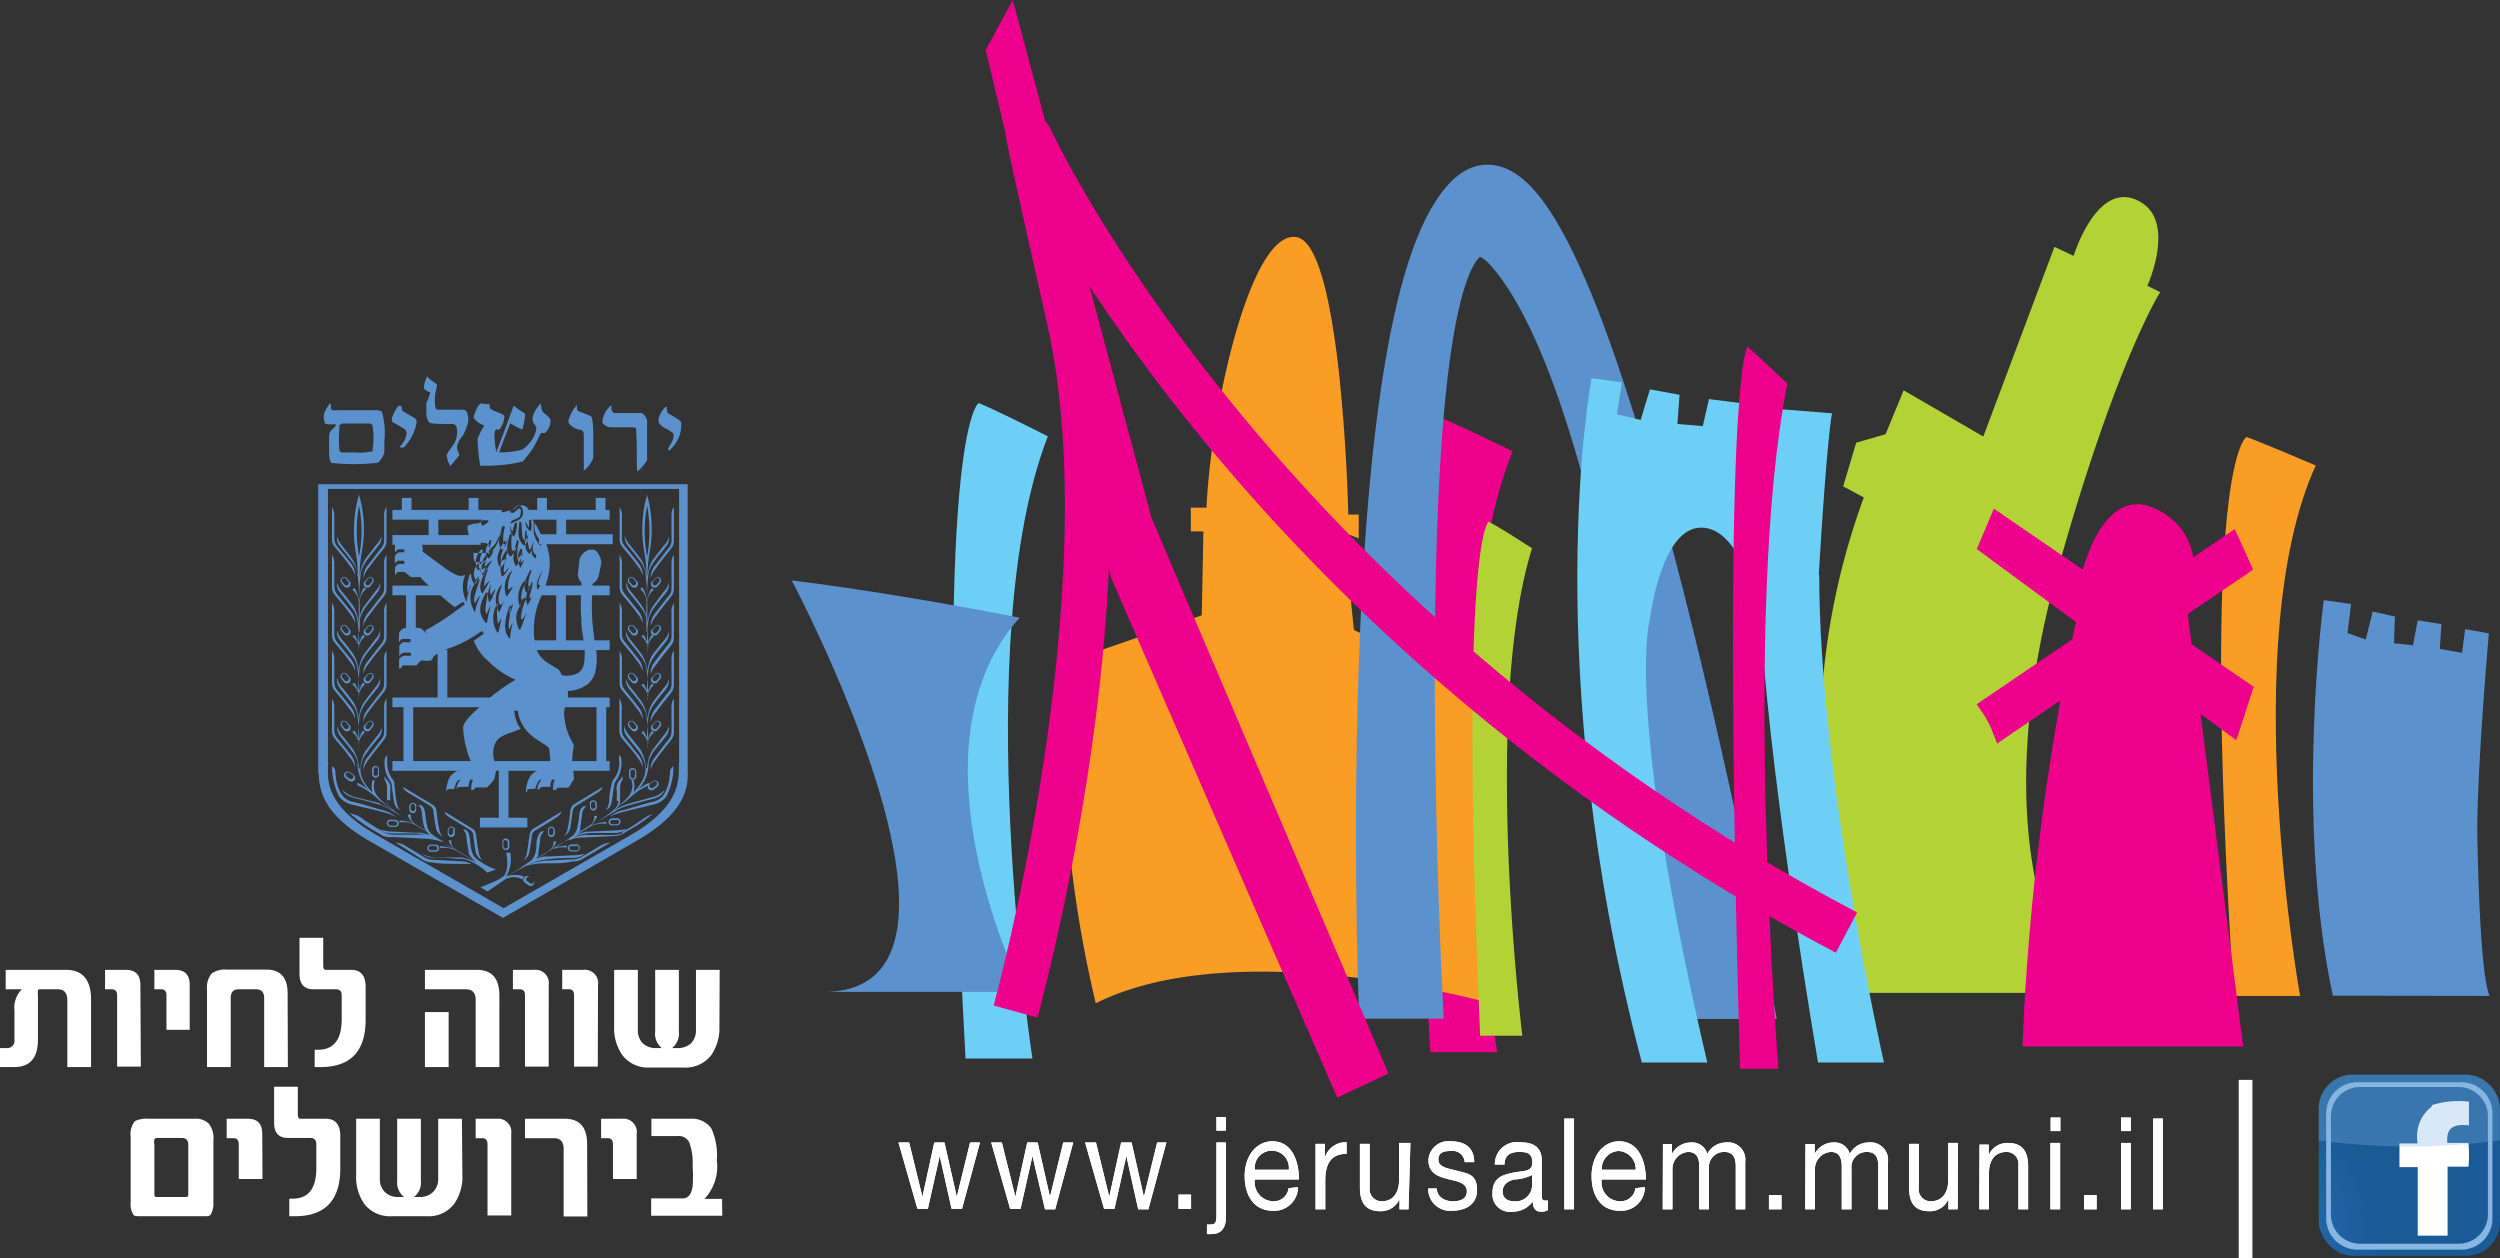<svg xmlns="http://www.w3.org/2000/svg" xmlns:xlink="http://www.w3.org/1999/xlink" viewBox="0 0 105.43 53.07"><rect x="0" y="0" width="105.43" height="53.07" fill="#333333" stroke="none"/><defs><style>.cls-1{isolation:isolate;}.cls-13,.cls-14,.cls-2,.cls-3,.cls-6{fill:none;}.cls-11,.cls-2,.cls-3,.cls-6{stroke:#5b91cc;}.cls-2,.cls-3{stroke-miterlimit:3.86;}.cls-2{stroke-width:0.41px;}.cls-3{stroke-width:0.42px;}.cls-11,.cls-4{fill:#5b91cc;}.cls-5{fill:#231f20;}.cls-6{stroke-miterlimit:10;stroke-width:0.08px;}.cls-7{fill:#f99d25;}.cls-8{fill:#b2d235;}.cls-18,.cls-9{fill:#ec008c;}.cls-10{fill:#037bc0;}.cls-11{stroke-width:1.68px;}.cls-12{fill:#6dcff6;}.cls-13,.cls-14,.cls-18{stroke:#ec008c;}.cls-13{stroke-width:1.92px;}.cls-14{stroke-width:0.7px;}.cls-15,.cls-16,.cls-17,.cls-21{fill:#fff;}.cls-16{stroke:#231f20;}.cls-16,.cls-17{stroke-width:0.58px;}.cls-17{stroke:#fff;}.cls-18{stroke-width:0.92px;}.cls-19{fill:url(#radial-gradient);}.cls-20,.cls-22{fill:#86b6e1;}.cls-21{fill-rule:evenodd;}.cls-22{opacity:0.31;mix-blend-mode:screen;}</style><radialGradient id="radial-gradient" cx="-1803.96" cy="87.52" r="28.2" gradientTransform="translate(473.31 33.57) scale(0.21)" gradientUnits="userSpaceOnUse"><stop offset="0" stop-color="#2b75b9"/><stop offset="1" stop-color="#195a97"/></radialGradient></defs><title>jerusalem-logo2</title><g class="cls-1"><g id="Layer_2" data-name="Layer 2"><g id="Layer_1-2" data-name="Layer 1"><path class="cls-2" d="M16.55,21.71h4.61m.94,0h3.61m-9.16,1.06h3.72M16.55,24.9H19m-1.67,0v1.76m.95-4.95v1m4.58-1.05V21m-2.89.7V21m-2.82.71V21m6.52,1.8V21.7m1.66,0V21m-1.67,6.26V24.9m-5,4.74V27.4m-1.44,4.85V29.58m8.14,2.67V29.62m-4.12,2.69v2.38m-1,0h2M16.55,32.3h9.16m-9.16-2.68h9.16m-3.56-2.41h3.56M22.85,24.9h2.86"/><line class="cls-3" x1="22.73" y1="22.74" x2="25.84" y2="22.74"/><path class="cls-4" d="M24,35.36a3.23,3.23,0,0,1,.73-.29h.15l1-.05a2,2,0,0,0,.56-.07l-.11.08a.89.89,0,0,1-.39.1c-.3,0-.59,0-1,0a2.14,2.14,0,0,0-.58.11,8.16,8.16,0,0,0-1.14.59,2,2,0,0,1,.68-.17v.08A1.22,1.22,0,0,0,23,36l-1,.58,0,0,1-.61c.43-.22.33-.48.33-.48h.13c0,.12-.28.4-.28.4a7.44,7.44,0,0,0,1-.67.61.61,0,0,0,.17-.36c.07-.27.06-.44.1-.62a.34.34,0,0,1,.17-.24l.11,0a.46.46,0,0,0-.18.32l-.08.59a.51.51,0,0,1,0,.11,1.06,1.06,0,0,1-.41.41Z"/><path class="cls-4" d="M17,33.19c0,.14.3.29.3.29l.77.46a.36.36,0,0,1,.21.26c0,.14.1.69.1.69s0,.22.29.4a.77.77,0,0,1-.16-.38c-.06-.27-.08-.57-.11-.75a.32.32,0,0,0-.17-.23Z"/><path class="cls-4" d="M18.45,35.36a2.48,2.48,0,0,0-.7-.24.92.92,0,0,0-.18,0l-1-.05a1.72,1.72,0,0,1-.54-.09l.09.07a.9.9,0,0,0,.4.1c.29,0,.58,0,1,0a2.19,2.19,0,0,1,.59.11,7.92,7.92,0,0,1,1.12.59,1.9,1.9,0,0,0-.67-.17v.08a1.22,1.22,0,0,1,.81.19l1,.58,0,0-1-.61c-.43-.22-.33-.48-.33-.48h-.12c0,.12.27.4.27.4a7.32,7.32,0,0,1-1-.67.65.65,0,0,1-.18-.36c-.07-.27-.06-.44-.1-.62a.31.31,0,0,0-.17-.24l-.1,0a.48.48,0,0,1,.15.32c0,.14.09.59.09.59a.8.8,0,0,0,.05.11,1.14,1.14,0,0,0,.41.41Z"/><path class="cls-4" d="M16.68,35.53a1,1,0,0,1,.47.17l.74.45a.76.76,0,0,0,.4.11l1.11.06a1,1,0,0,1,.47.11l-.44,0c-.42,0-.91,0-1.19-.06a.74.74,0,0,1-.38-.09Z"/><path class="cls-4" d="M18.75,34.23c0,.14.29.29.29.29l.72.44a.35.35,0,0,1,.2.24c0,.14.09.68.09.68a.52.52,0,0,0,.27.39.86.86,0,0,1-.14-.38c-.06-.26-.08-.55-.11-.72a.31.31,0,0,0-.16-.23Z"/><path class="cls-4" d="M20.92,36.67a2.86,2.86,0,0,1-.86-.48.75.75,0,0,1-.18-.35c-.06-.27-.05-.44-.09-.62a.34.34,0,0,0-.17-.24l-.1,0a.44.44,0,0,1,.15.32c0,.14.09.58.09.58a.8.8,0,0,0,0,.11,1.17,1.17,0,0,0,.4.42l0,0a2.28,2.28,0,0,0-.7-.25l-.18,0-.95,0A1.28,1.28,0,0,1,17.8,36l.09.07a.78.78,0,0,0,.4.1c.29,0,.58,0,1,.05a1.12,1.12,0,0,1,.46.06,2.56,2.56,0,0,1,.8.52Z"/><path class="cls-4" d="M14,21.38a.75.75,0,0,1,.1.44v.86a.52.52,0,0,0,.11.35l.57.7a.86.86,0,0,1,.2.53,1.37,1.37,0,0,0-.26-.44c-.2-.29-.46-.57-.6-.75a.47.47,0,0,1-.12-.31Z"/><path class="cls-4" d="M16.3,21.39c-.13.13-.1.45-.1.45v.9a.47.47,0,0,1-.11.35l-.57.74a.82.82,0,0,0-.2.55,1.24,1.24,0,0,1,.26-.47c.2-.29.46-.59.6-.77a.52.52,0,0,0,.12-.33Z"/><path class="cls-4" d="M15.17,26.63l0-1.14a.76.76,0,0,1,.27-.65l-.07-.07c-.13.09-.21.54-.21.54a6.91,6.91,0,0,1,.07-1.21,1.43,1.43,0,0,1,.22-.44c.21-.29.37-.46.51-.65a.48.48,0,0,0,.12-.32v-.11a.68.68,0,0,1-.21.39l-.47.61-.07.13a1.74,1.74,0,0,0-.16.64,5.31,5.31,0,0,1,.09-1.08,5.22,5.22,0,0,0-.12-2.41v.46a5.49,5.49,0,0,1,0,2.15,6.16,6.16,0,0,1,0-2.15v-.46A5.51,5.51,0,0,0,15,23.27a5,5,0,0,1,.08,1.08,1.59,1.59,0,0,0-.15-.64l-.07-.13L14.42,23a.94.94,0,0,1-.21-.39v.11a.49.49,0,0,0,.13.32c.14.19.3.36.51.65a1.11,1.11,0,0,1,.21.44,6.9,6.9,0,0,1,.09,1.21s-.09-.45-.22-.54l-.07.07a.73.73,0,0,1,.27.65l0,1.14Z"/><path class="cls-4" d="M14,23.4a.75.75,0,0,1,.1.44v.86a.52.52,0,0,0,.11.35l.57.7a.86.86,0,0,1,.2.53,1.37,1.37,0,0,0-.26-.44c-.2-.29-.46-.57-.6-.75a.47.47,0,0,1-.12-.31Z"/><path class="cls-4" d="M16.3,23.41c-.13.13-.1.45-.1.45v.9a.47.47,0,0,1-.11.35l-.57.74a.82.82,0,0,0-.2.55,1.14,1.14,0,0,1,.26-.46c.2-.3.46-.59.6-.78a.52.52,0,0,0,.12-.33Z"/><path class="cls-4" d="M15.12,26.34a1.66,1.66,0,0,0-.15-.65l-.07-.13s-.35-.47-.48-.61a1,1,0,0,1-.21-.4v.11a.54.54,0,0,0,.13.33c.14.19.3.35.5.65a1,1,0,0,1,.22.45,7.13,7.13,0,0,1,.09,1.23s-.09-.46-.22-.55l-.07.07a.74.74,0,0,1,.27.66l0,1.15h0l0-1.15a.75.75,0,0,1,.26-.66l-.07-.07c-.13.09-.21.55-.21.55a8.22,8.22,0,0,1,.07-1.23,1.53,1.53,0,0,1,.22-.45c.21-.3.37-.46.51-.65a.52.52,0,0,0,.12-.33v-.11a.73.73,0,0,1-.21.4l-.46.61-.08.13a1.75,1.75,0,0,0-.16.65Z"/><path class="cls-4" d="M14,25.42a.75.75,0,0,1,.1.44v.86a.52.52,0,0,0,.11.35l.57.7a.86.86,0,0,1,.2.53,1.37,1.37,0,0,0-.26-.44c-.2-.29-.46-.57-.6-.75A.47.47,0,0,1,14,26.8Z"/><path class="cls-4" d="M16.3,25.43a.7.7,0,0,0-.1.45v.9a.5.5,0,0,1-.11.36c-.12.14-.57.73-.57.73a.82.82,0,0,0-.2.55,1.24,1.24,0,0,1,.26-.47c.2-.29.46-.58.6-.77a.52.52,0,0,0,.12-.33Z"/><path class="cls-4" d="M15.12,28.36a1.66,1.66,0,0,0-.15-.65l-.07-.13s-.35-.47-.48-.61a1,1,0,0,1-.21-.4v.11a.54.54,0,0,0,.13.33c.14.19.3.35.5.65a1,1,0,0,1,.22.45,7.13,7.13,0,0,1,.09,1.23s-.09-.46-.22-.55l-.07.07a.74.74,0,0,1,.27.66l0,1.15h0l0-1.15a.75.75,0,0,1,.26-.66l-.07-.07c-.13.09-.21.55-.21.55a8.22,8.22,0,0,1,.07-1.23,1.53,1.53,0,0,1,.22-.45c.21-.3.37-.46.51-.65a.52.52,0,0,0,.12-.33v-.11a.73.73,0,0,1-.21.4l-.46.61-.08.13a1.75,1.75,0,0,0-.16.65Z"/><path class="cls-4" d="M14,27.45a.71.71,0,0,1,.1.43v.86a.52.52,0,0,0,.11.35l.57.7a.86.86,0,0,1,.2.53,1.37,1.37,0,0,0-.26-.44c-.2-.29-.46-.57-.6-.75a.47.47,0,0,1-.12-.31Z"/><path class="cls-4" d="M16.3,27.45c-.13.13-.1.45-.1.45v.9a.47.47,0,0,1-.11.35l-.57.74a.82.82,0,0,0-.2.55,1.24,1.24,0,0,1,.26-.47c.2-.29.46-.59.6-.77a.52.52,0,0,0,.12-.33Z"/><path class="cls-4" d="M15.12,30.38a1.66,1.66,0,0,0-.15-.65l-.07-.13s-.35-.47-.48-.61a1,1,0,0,1-.21-.41v.12a.54.54,0,0,0,.13.33c.14.19.3.35.5.65a1,1,0,0,1,.22.44,7.24,7.24,0,0,1,.09,1.24s-.09-.46-.22-.55l-.07.07a.74.74,0,0,1,.27.66l0,1.06h0l0-1.06a.75.75,0,0,1,.26-.66l-.07-.07c-.13.09-.21.55-.21.55a8.36,8.36,0,0,1,.07-1.24,1.57,1.57,0,0,1,.22-.44c.21-.3.37-.46.51-.65a.52.52,0,0,0,.12-.33v-.12a.72.72,0,0,1-.21.41l-.46.61-.08.13a1.75,1.75,0,0,0-.16.65Z"/><path class="cls-4" d="M14,29.46a.75.75,0,0,1,.1.44v.86a.52.52,0,0,0,.11.35l.57.7a.86.86,0,0,1,.2.53,1.37,1.37,0,0,0-.26-.44c-.2-.29-.46-.57-.6-.75a.47.47,0,0,1-.12-.31Z"/><path class="cls-4" d="M16.3,29.47c-.13.13-.1.45-.1.45v.9a.47.47,0,0,1-.11.35l-.57.74a.82.82,0,0,0-.2.55,1.24,1.24,0,0,1,.26-.47c.2-.29.46-.58.6-.78a.48.48,0,0,0,.12-.32Z"/><path class="cls-4" d="M15.13,32.39a1.51,1.51,0,0,0-.16-.64l-.07-.13s-.35-.47-.48-.61a1,1,0,0,1-.2-.4l0,.11a.61.61,0,0,0,.13.33c.14.19.3.35.51.65a1.24,1.24,0,0,1,.22.44,1.59,1.59,0,0,0,.6,1.29,2.27,2.27,0,0,0-.61-.42v.1a2.94,2.94,0,0,1,.76.49l.2.18.74.51v0a6.39,6.39,0,0,1-.7-.54l-.1-.11a.69.69,0,0,1-.16-.73h-.1a1,1,0,0,0,0,.52c-.57-.6-.55-.94-.46-1.25a1.09,1.09,0,0,1,.22-.44c.21-.3.37-.46.51-.65a.52.52,0,0,0,.12-.33v-.11a.81.81,0,0,1-.21.4l-.47.61-.08.13a2,2,0,0,0-.15.64Z"/><path class="cls-4" d="M28.42,21.39c-.13.13-.1.45-.1.45v.9a.5.5,0,0,1-.11.36c-.12.14-.57.73-.57.73a.82.82,0,0,0-.2.55,1.21,1.21,0,0,1,.26-.46c.2-.3.46-.59.6-.78a.52.52,0,0,0,.12-.33Z"/><path class="cls-4" d="M26.13,21.38a.75.75,0,0,1,.1.44v.86a.49.49,0,0,0,.12.35l.56.7a.86.86,0,0,1,.2.53,1.37,1.37,0,0,0-.26-.44c-.2-.29-.46-.57-.6-.75a.47.47,0,0,1-.12-.31Z"/><path class="cls-4" d="M27.26,26.63l0-1.14a.71.71,0,0,0-.26-.65l.07-.07c.14.09.22.54.22.54a9.58,9.58,0,0,0-.08-1.21,1.24,1.24,0,0,0-.22-.44c-.21-.29-.37-.46-.51-.65a.56.56,0,0,1-.13-.32l0-.11a.89.89,0,0,0,.2.39c.13.15.48.61.48.61l.07.13a1.74,1.74,0,0,1,.16.64,5.31,5.31,0,0,0-.09-1.08,5.3,5.3,0,0,1,.12-2.4v.45a5.74,5.74,0,0,0,0,2.16,6,6,0,0,0,0-2.16v-.45a5.45,5.45,0,0,1,.11,2.4,5.31,5.31,0,0,0-.09,1.08,1.74,1.74,0,0,1,.16-.64l.08-.13L28,23a.68.68,0,0,0,.21-.39v.11a.48.48,0,0,1-.12.32c-.14.19-.3.36-.51.65a1.43,1.43,0,0,0-.22.44,6.91,6.91,0,0,0-.07,1.21s.08-.45.21-.54l.07.07a.73.73,0,0,0-.27.65l0,1.14Z"/><path class="cls-4" d="M28.42,23.41c-.13.13-.1.45-.1.45v.9a.5.5,0,0,1-.11.36c-.12.14-.57.73-.57.73a.82.82,0,0,0-.2.55,1.21,1.21,0,0,1,.26-.46c.2-.3.46-.59.6-.78a.52.52,0,0,0,.12-.33Z"/><path class="cls-4" d="M26.13,23.4a.75.75,0,0,1,.1.44v.86a.49.49,0,0,0,.12.35l.56.7a.86.86,0,0,1,.2.53,1.37,1.37,0,0,0-.26-.44c-.2-.29-.46-.57-.6-.75a.47.47,0,0,1-.12-.31Z"/><path class="cls-4" d="M27.3,26.34a1.81,1.81,0,0,1,.16-.65l.08-.13.46-.62a.7.7,0,0,0,.21-.4v.12a.53.53,0,0,1-.12.33c-.14.19-.3.35-.51.65a1.43,1.43,0,0,0-.22.44,7.25,7.25,0,0,0-.07,1.24s.08-.46.21-.55l.07.07a.72.72,0,0,0-.26.66l0,1.15h0l0-1.15a.72.72,0,0,0-.26-.66l.07-.07c.14.09.22.55.22.55a9.94,9.94,0,0,0-.08-1.24,1.24,1.24,0,0,0-.22-.44c-.21-.3-.37-.46-.51-.65a.64.64,0,0,1-.13-.33l0-.12a.92.92,0,0,0,.2.4c.13.15.48.62.48.62l.07.13a1.75,1.75,0,0,1,.16.65Z"/><path class="cls-4" d="M28.42,25.43a.7.7,0,0,0-.1.45v.9a.5.5,0,0,1-.11.36c-.12.14-.57.73-.57.73a.82.82,0,0,0-.2.55A1.21,1.21,0,0,1,27.7,28c.2-.3.46-.59.6-.78a.52.52,0,0,0,.12-.33Z"/><path class="cls-4" d="M26.13,25.42a.75.75,0,0,1,.1.44v.86a.49.49,0,0,0,.12.35l.56.7a.86.86,0,0,1,.2.53,1.37,1.37,0,0,0-.26-.44c-.2-.29-.46-.57-.6-.75a.47.47,0,0,1-.12-.31Z"/><path class="cls-4" d="M27.3,28.36a1.81,1.81,0,0,1,.16-.65l.08-.13L28,27a.7.7,0,0,0,.21-.4v.12a.52.52,0,0,1-.12.33c-.14.19-.3.35-.51.65a1.43,1.43,0,0,0-.22.44,7.25,7.25,0,0,0-.07,1.24s.08-.46.21-.55l.07.07a.72.72,0,0,0-.26.66l0,1.15h0l0-1.15a.72.72,0,0,0-.26-.66l.07-.07c.14.09.22.55.22.55a9.94,9.94,0,0,0-.08-1.24,1.24,1.24,0,0,0-.22-.44c-.21-.3-.37-.46-.51-.65a.61.61,0,0,1-.13-.33l0-.12a.92.92,0,0,0,.2.4c.13.15.48.62.48.62l.07.13a1.75,1.75,0,0,1,.16.65Z"/><path class="cls-4" d="M28.42,27.45c-.13.13-.1.45-.1.45v.9a.5.5,0,0,1-.11.36c-.12.14-.57.73-.57.73a.82.82,0,0,0-.2.55A1.14,1.14,0,0,1,27.7,30c.2-.3.46-.59.6-.78a.52.52,0,0,0,.12-.33Z"/><path class="cls-4" d="M26.13,27.45a.71.71,0,0,1,.1.43v.86a.49.49,0,0,0,.12.35l.56.7a.86.86,0,0,1,.2.53,1.37,1.37,0,0,0-.26-.44c-.2-.29-.46-.57-.6-.75a.47.47,0,0,1-.12-.31Z"/><path class="cls-4" d="M27.3,30.38a1.81,1.81,0,0,1,.16-.65l.08-.13L28,29a.7.7,0,0,0,.21-.4v.12a.52.52,0,0,1-.12.33c-.14.19-.3.35-.51.65a1.43,1.43,0,0,0-.22.44,7.25,7.25,0,0,0-.07,1.24s.08-.46.21-.55l.07.07a.72.72,0,0,0-.26.66l0,1.08h0l0-1.08a.72.72,0,0,0-.26-.66l.07-.07c.14.09.22.55.22.55a9.94,9.94,0,0,0-.08-1.24,1.24,1.24,0,0,0-.22-.44c-.21-.3-.37-.46-.51-.65a.61.61,0,0,1-.13-.33l0-.12a.92.92,0,0,0,.2.4c.13.15.48.62.48.62l.07.13a1.75,1.75,0,0,1,.16.65Z"/><path class="cls-4" d="M14.3,33.59a2.87,2.87,0,0,1-.3-1.28c.2.14.13.26.16.43a1.8,1.8,0,0,0,.25.77.8.8,0,0,0,.54.32c.22.05,1.12.32,1.12.32a1.45,1.45,0,0,1,.62.29,2.78,2.78,0,0,0-.62-.21c-.43-.12-.92-.22-1.2-.29a1,1,0,0,1-.57-.35"/><path class="cls-5" d="M16.18,35.22l-.58-.34a6.81,6.81,0,0,1-.69-.5,1.15,1.15,0,0,1,.42.23l.34.22c.2.13.53.31.53.31a.85.85,0,0,0,.42.1l1.15,0a1.48,1.48,0,0,1,.67.16,3.37,3.37,0,0,0-.65-.08l-1.22-.06a.88.88,0,0,1-.39-.09"/><path class="cls-6" d="M16.18,35.22l-.58-.34a6.81,6.81,0,0,1-.69-.5,1.15,1.15,0,0,1,.42.23l.34.22c.2.13.53.31.53.31a.85.85,0,0,0,.42.1l1.15,0a1.48,1.48,0,0,1,.67.16,3.37,3.37,0,0,0-.65-.08l-1.22-.06A.88.88,0,0,1,16.18,35.22Z"/><path class="cls-4" d="M16.47,33.76a2.29,2.29,0,0,1,0-.49.48.48,0,0,0-.16-.39.7.7,0,0,1-.09-.16,1.1,1.1,0,0,0,0,.16.69.69,0,0,1,.1.43c0,.14,0,.44,0,.44l0,.11a1,1,0,0,0,.36.41h0a1.84,1.84,0,0,0-.6-.33L16,33.87,15,33.62a1.07,1.07,0,0,1-.57-.33,1,1,0,0,0,.1.16l0,0a.79.79,0,0,0,.35.18c.29.08.57.14,1,.27a1.94,1.94,0,0,1,.54.22l1.09.65a1.9,1.9,0,0,0-.66-.17v.08a1.19,1.19,0,0,1,.8.19l1,.58,0,0-1-.61c-.42-.23-.32-.49-.32-.49h-.12c-.05.13.27.41.27.41a6.64,6.64,0,0,1-1-.68.66.66,0,0,1-.18-.35"/><path class="cls-4" d="M16.64,33.08a.45.45,0,0,0-.1-.24,1.18,1.18,0,0,1-.21-.77s0-.22,0-.22-.09.08-.1.14a1.36,1.36,0,0,0,.17.87.49.49,0,0,1,.13.3c0,.13.08.63.08.63a.52.52,0,0,0,.25.38,1,1,0,0,1-.14-.37c-.05-.26-.06-.55-.09-.72"/><path class="cls-4" d="M25.75,35.53a1,1,0,0,0-.49.17l-.77.46a.76.76,0,0,1-.41.08l-1.14.06a1.94,1.94,0,0,0-.68.2,2.66,2.66,0,0,1,.64-.09c.44,0,.94,0,1.23-.08a.81.81,0,0,0,.39-.08Z"/><path class="cls-4" d="M23.67,34.23c0,.14-.28.29-.28.29l-.74.46a.36.36,0,0,0-.22.24c0,.13-.1.69-.1.69a.56.56,0,0,1-.25.38.71.71,0,0,0,.15-.38c.05-.25.07-.55.11-.73a.35.35,0,0,1,.15-.23Z"/><path class="cls-4" d="M22.25,36.4a2.37,2.37,0,0,1,.7-.28l.17,0,1-.05a1.77,1.77,0,0,0,.54-.07l-.1.08a.77.77,0,0,1-.39.1c-.29,0-.59,0-1,.05a2.74,2.74,0,0,0-.58.11,9.17,9.17,0,0,0-1.21.62,1,1,0,0,1,.7,0l-.05.13a.74.74,0,0,0-.73,0l-.74.5-.3-.17s.48-.19.79-.34c0,0,.16-.11.18-.12.28-.3.12-1,.12-1h.17a1.46,1.46,0,0,1-.17,1,8.81,8.81,0,0,0,1.06-.68.77.77,0,0,0,.18-.36c.06-.26,0-.44.09-.62a.34.34,0,0,1,.17-.24l.11,0a.44.44,0,0,0-.18.3c0,.14-.08.63-.08.63l0,.09a1.29,1.29,0,0,1-.42.42Z"/><path class="cls-4" d="M28.42,29.47c-.13.13-.1.45-.1.45v.9a.52.52,0,0,1-.12.36c-.12.14-.56.73-.56.73a.85.85,0,0,0-.21.55,1.44,1.44,0,0,1,.26-.46c.2-.3.47-.59.6-.78a.54.54,0,0,0,.13-.33Z"/><path class="cls-4" d="M26.12,29.46a.68.68,0,0,1,.1.44v.86a.49.49,0,0,0,.12.35l.56.7a.83.83,0,0,1,.21.53,1.87,1.87,0,0,0-.26-.44c-.21-.29-.47-.57-.61-.75a.47.47,0,0,1-.12-.31Z"/><path class="cls-4" d="M27.29,32.39a1.68,1.68,0,0,1,.16-.64l.08-.14L28,31a.86.86,0,0,0,.21-.4v.12a.49.49,0,0,1-.12.32c-.14.2-.31.36-.52.65a1.67,1.67,0,0,0-.22.45,1.57,1.57,0,0,1-.59,1.29,2.27,2.27,0,0,1,.61-.42v.1a2.94,2.94,0,0,0-.76.49l-.2.18-.74.51v0a6.7,6.7,0,0,0,.69-.54l.1-.11a.72.72,0,0,0,.17-.74h.09a1,1,0,0,1,0,.52c.56-.6.54-1,.46-1.25a1.42,1.42,0,0,0-.22-.45c-.21-.29-.37-.45-.51-.65a.51.51,0,0,1-.13-.32V30.6a1,1,0,0,0,.21.4l.48.61.07.14a1.68,1.68,0,0,1,.16.64Z"/><path class="cls-4" d="M28,33.51a.8.8,0,0,1-.54.32c-.23.05-1.11.32-1.11.32a1.34,1.34,0,0,0-.63.29,2.68,2.68,0,0,1,.61-.21c.44-.12.93-.22,1.21-.3a.87.87,0,0,0,.56-.34,2.73,2.73,0,0,0,.3-1.28c-.19.14-.13.26-.16.43a1.79,1.79,0,0,1-.24.77"/><path class="cls-4" d="M26,33.76a1.94,1.94,0,0,0,0-.5.53.53,0,0,1,.16-.39.64.64,0,0,0,.1-.16.9.9,0,0,0,0,.16.67.67,0,0,0-.11.43c0,.14,0,.45,0,.45l0,.11a1,1,0,0,1-.36.41h0a1.92,1.92,0,0,1,.59-.33l.17-.06.92-.25a1.07,1.07,0,0,0,.57-.33.55.55,0,0,1-.09.15l-.05.06a.84.84,0,0,1-.36.18c-.29.08-.57.14-1,.27a1.94,1.94,0,0,0-.54.22l-1.09.65a1.9,1.9,0,0,1,.66-.17v.08a1.17,1.17,0,0,0-.79.19l-1,.58,0,0,.95-.61c.42-.23.32-.49.32-.49h.13c0,.13-.27.41-.27.41a6.64,6.64,0,0,0,1-.68.75.75,0,0,0,.18-.35"/><path class="cls-4" d="M25.89,33.17l-.09.62a.49.49,0,0,1-.25.39.86.86,0,0,0,.14-.38c0-.25.06-.55.1-.71a.45.45,0,0,1,.11-.26,1.06,1.06,0,0,0,.21-.77v-.22c.05.06.09.08.09.14a1.35,1.35,0,0,1-.17.87.64.64,0,0,0-.14.32"/><path class="cls-4" d="M29,32.34c0,.56.21,1.73-2.07,3.07l-5.72,3.3-5.73-3.3c-2.27-1.34-2-2.55-2.05-3.11l.41-.17c0,.56-.31,1.72,2,3.06l5.4,3.11,5.4-3.11c2.28-1.34,1.94-2.5,2-3.06V20.62H13.83v12l-.41,0V20.42H29Z"/><path class="cls-4" d="M18,26.73a2.1,2.1,0,0,0-.27-.24,2.5,2.5,0,0,0-.68,0,.39.39,0,0,0-.22.2.87.87,0,0,0,0,.14.61.61,0,0,0,0,.25s0,0,0,0,.07-.12.13-.13a2.37,2.37,0,0,1,.35,0s0,.12,0,.13-.25,0-.31,0a.45.45,0,0,0-.16.15s0,.17,0,.24a1.2,1.2,0,0,0,0,.19h0s.09-.11.15-.13a2.06,2.06,0,0,1,.34,0s0,.11,0,.12-.24,0-.3,0a.52.52,0,0,0-.2.14v0c0,.07,0,.24,0,.36s.11,0,.15-.09l.5,0s.06,0,.08,0,0,0,.06-.06.07-.13.2-.15a.94.94,0,0,0,.36,0c.07-.05.07-.13.12-.18a2.77,2.77,0,0,1,.55-.3,5.16,5.16,0,0,0,1.2-.58l.27-.18.09.11-.43.3a2.08,2.08,0,0,0,.61.86,3.74,3.74,0,0,0,1.15.79,7.56,7.56,0,0,0-1.36,1c-.36.34-.8.7-.85,1a4,4,0,0,0,.38,1.55.89.89,0,0,1,.06.15s0,0,0,.07a.21.21,0,0,1-.11,0,4.19,4.19,0,0,0-.58.07,1,1,0,0,0-.28.21,1.26,1.26,0,0,0-.18.65c0,.06,0,.05,0,0a.44.44,0,0,1,.07-.08.52.52,0,0,1,.25,0c.08-.19.11-.42.29-.41,0,0,0,0,0,0s-.16.13-.18.41c0,0,0,.06,0,0s.07-.1.14-.1a2,2,0,0,1,.36,0v0a1,1,0,0,1,.07-.29c0-.05.16,0,.14,0s-.09.1-.09.4c0,0,0,.06.1,0s.05-.09.09-.09.39,0,.47,0a2,2,0,0,0,.27-.29.22.22,0,0,0,.06-.13l.1-.48a1,1,0,0,1,0-1.09c.2-.23.48-.27,1-.48a1.43,1.43,0,0,1-.27-.77c.06,0,.13,0,.15,0a1.3,1.3,0,0,0,.13.47,1.67,1.67,0,0,0,.48.61c.17.15.71.44.71.52s.05.35.05.72c0,.13-.32.15-.55.2a1.08,1.08,0,0,0-.29.23,1.33,1.33,0,0,0-.19.64c0,.06.05.06.05,0s0-.05.08-.08a.65.65,0,0,1,.25,0c.08-.19.12-.41.29-.41l0,0s-.16.13-.19.42c0,0,0,0,.05,0s.07-.1.14-.1a2,2,0,0,1,.36,0h0a.58.58,0,0,1,.06-.29c0-.06.17,0,.14,0s-.09.1-.09.41c0,0,0,0,.09,0s.06-.09.11-.09.33,0,.41,0,.16-.2.27-.35,0,0,0,0,0-.31-.06-.55a3.31,3.31,0,0,1,.05-.81.23.23,0,0,0,0-.12,2.58,2.58,0,0,1-.38-1.08,1,1,0,0,1,.08-.64.76.76,0,0,0,.06-.26v-.27a0,0,0,0,1,0,0,1.48,1.48,0,0,0,.86-.31,1,1,0,0,0,.29-.47,2.72,2.72,0,0,0,0-1.19c-.06-.33-.08-.62-.11-.87a9,9,0,0,1,0-1.48.79.79,0,0,1,0-.2.54.54,0,0,0,.27-.38l.1-.51c0-.18-.16-.53-.33-.55l-.14,0c-.17,0-.43.24-.45.43l-.06.51a.51.51,0,0,0,.14.45,1.31,1.31,0,0,1,0,.27s-.06.77,0,1.26c0,.25,0,.39.05.64l.08.54a2.5,2.5,0,0,1,0,.45c0,.4-.12.68-.57.75a1,1,0,0,1-.36,0c-.05,0-.09-.2-.2-.27-.61-.36-.81-.47-.94-1A3.29,3.29,0,0,1,23,24.83c0-.21.1-.37.11-.51a2.25,2.25,0,0,0-.17-1.59c-.09.09-.09.31-.16.27a1,1,0,0,1-.27-.54,3.64,3.64,0,0,1,0-.46.93.93,0,0,0-.2-.19c-.09-.07,0-.17,0-.25a.31.31,0,0,0-.39-.24c-.12,0-.16.13-.3.18s-.77.17-.77.17a.72.72,0,0,0-.33.06.49.49,0,0,0-.19.24.39.39,0,0,1-.29.11h-.07l-.25.09s0,0,0,.06,0,.18.05.33a.61.61,0,0,0,.07.12s0,0,0,0a1,1,0,0,0,.08.27.05.05,0,0,0,.05,0,.86.86,0,0,1,.64,0,.07.07,0,0,1,0,.05.54.54,0,0,1,0,.25.21.21,0,0,1,0,.06.15.15,0,0,1-.08,0,2.67,2.67,0,0,1-.56,0c0,.16,0,.37.08.39a1.8,1.8,0,0,0,.27,0c0,.13,0,.21,0,.31s.2-.25.44-.38c0,0,0,0,0,0a3,3,0,0,1-.44.58.62.62,0,0,1-.12-.47.59.59,0,0,0-.16.7c.06,0,.12-.13.19-.16s.05,0,0,0-.12.37-.23.35a.72.72,0,0,1-.13-.42s0,0-.05,0a1.5,1.5,0,0,0-.1.79l0,0c.07-.1.08-.26.16-.32a0,0,0,0,1,0,0,2,2,0,0,0-.2.7s0,.05,0,0a1.29,1.29,0,0,1-.06-1.13c-.26.09-.37,0-.63-.14l-.29-.2-.88-.65a.6.6,0,0,0-.13-.48,3.3,3.3,0,0,0-.83,0,.41.41,0,0,0-.19.18.9.9,0,0,0,0,.34h0s.07-.11.12-.13a1.24,1.24,0,0,1,.26,0s0,.11,0,.12-.16,0-.22,0a.35.35,0,0,0-.17.15,1.13,1.13,0,0,0,0,.34s0,0,0,0,.06-.12.12-.13a1.53,1.53,0,0,1,.27,0s0,.12,0,.13-.16,0-.22,0a.38.38,0,0,0-.16.13,1.2,1.2,0,0,0,0,.35h0s.06-.12.12-.14h.27l.26.21a2,2,0,0,0,.4,0,2.55,2.55,0,0,0,.47.45c.24.18.83.75,1,.82l.34-.22.08.1-.45.33a9.87,9.87,0,0,1-1.23.78h0m3.86-5.28c.22-.06.34.29.22.48a.34.34,0,0,1-.15.14,3,3,0,0,1-.35.16s0,0,0,0,.07-.14.09-.14a1.14,1.14,0,0,0,.33-.17c0-.05.09-.25,0-.32s-.19.17-.31.17-.14-.08-.08-.09.18-.18.32-.2m.53.57a1.11,1.11,0,0,1,0,.49s0,0,0,0a.38.38,0,0,1-.22-.42s0,0,0,0,.06.2.14.26h0c0-.1,0-.2,0-.3s0,0,0,0m-2,0,.23,0,.06,0c0,.07-.06.13-.18.19s0,.13,0,.13-.15-.16-.14-.26a.17.17,0,0,1,.06-.08m1.64.1c.06.35,0,.66.13.75s.05,0,.05,0a.7.7,0,0,0,.11-.23s0,0,0,0a.91.91,0,0,1-.12.45l-.07,0c-.3-.29-.21-.62-.17-1,0,0,0,0,0,0m-.11.06a1.27,1.27,0,0,1-.12.59s0,0,0,0a.49.49,0,0,1-.15-.49s0,0,0,0,0,.21.08.27h0s.06-.25.11-.37,0,0,0,0m-.55.12a2.25,2.25,0,0,1-.34,1c-.06.08-.11.17-.24.19s0,0,0,0c0-.2.21-.27.33-.48a2.41,2.41,0,0,0,.24-.67s0,0,0,0m.14,0a1.6,1.6,0,0,0-.06.74,0,0,0,0,0,0,0c.11,0,.13-.14.2-.22s0,0,0,0a1.86,1.86,0,0,1-.23.44,0,0,0,0,1-.05,0c-.11-.09-.21-.44.05-1,0,0,0,0,0,0m1,.23a2.78,2.78,0,0,0,.1.72.07.07,0,0,0,0,.05c.1,0,.09-.12.15-.21s0,0,0,0a1,1,0,0,1-.12.4l0,0c-.22-.12-.23-.55-.18-1,0,0,0,0,0,0m-.57.17a2.35,2.35,0,0,0,0,.7h0c.09,0,.15-.12.22-.2h0a1.24,1.24,0,0,1-.26.43s0,0-.05,0c-.21-.25-.07-.61,0-.93,0,0,0,0,0,0m1,.25c0,.23-.11.51.11.62h0a.89.89,0,0,0,0,.15s0,0,0,0c-.3-.13-.17-.52-.09-.8,0,0,0,0,0,0m-1.19.1c-.05.25-.27.57-.2.83,0,0,0,0,0,0s.17-.1.24-.16,0,0,0,0a1.26,1.26,0,0,1-.26.43l0,0a.63.63,0,0,1-.1-.58,2,2,0,0,1,.27-.57s0,0,0,0m.6,0a3,3,0,0,0-.06.8s0,0,0,0,.15-.21.23-.3,0,0,0,0a1.65,1.65,0,0,1-.26.56s0,0-.05,0c-.16-.33-.08-.53.06-1.08,0,0,0,0,0,0m-1.08,0c0,.17-.16.41-.08.55l.05,0c.07-.06.09-.17.17-.23s0,0,0,0-.08.21-.12.29l-.1.15a0,0,0,0,1-.06,0c-.22-.33,0-.53.08-.77,0,0,0,0,0,0m-.29.43c-.12.34-.14.24-.14.6l0,0c.11-.05.13-.15.26-.18s0,0,0,0-.14.17-.18.22-.07.13-.11.18a.06.06,0,0,1-.07,0,.76.76,0,0,1,.17-.85s0,0,0,0m1.13.05a2.55,2.55,0,0,0-.19.91s.06,0,.06,0,.08-.13.17-.19,0,0,0,0a1.63,1.63,0,0,1-.26.36h-.05a1.2,1.2,0,0,1,.22-1.12s0,0,0,0m.65,0a4.27,4.27,0,0,0-.07.56s0,0,0,0,.1-.09.16-.16,0,0,0,0l-.17.37h0a.85.85,0,0,1,0-.81h0m-1.4.31a1.44,1.44,0,0,0-.11.61s0,0,0,0,.08-.12.18-.19,0,0,0,0a2.5,2.5,0,0,1-.27.4s0,0,0,0c-.1-.16-.2-.36.14-.85,0,0,0,0,0,0M20.6,24a1.61,1.61,0,0,0-.18.73s0,0,0,0,.14-.18.23-.24,0,0,0,0c-.09.2-.2.35-.3.55h0c-.2-.23-.06-.64.18-1,0,0,0-.05,0,0m1.88.06a1.47,1.47,0,0,0-.13.64s0,0,0,0,.08-.07.13-.12,0,0,0,0l-.09.21a.74.74,0,0,1-.12.17s0,0,0,0c-.2-.29,0-.66.19-1,0,0,0,0,0,0m.47.1c-.06.19-.23.53-.13.57s.06,0,.08-.06,0,0,0,0a.77.77,0,0,1-.14.27h0c-.1-.34.06-.52.19-.81,0,0,0,0,0,0m-1.25,0a1.32,1.32,0,0,0-.18.81s0,0,0,0,.12-.09.2-.15h0a1.48,1.48,0,0,1-.27.43s0,0,0,0a1,1,0,0,1,.2-1.07s0,0,0,0m-.7.15c-.08.31-.28.63-.15.85,0,0,0,0,0,0a.78.78,0,0,1,.2-.26s0,0,0,0l-.13.31c0,.07-.09.17-.11.23s0,0-.05,0A.86.86,0,0,1,21,24.37l0,0m1.2.12a1.45,1.45,0,0,0-.22.79,0,0,0,0,0,0,0c.11,0,.11-.09.17-.14s0,0,0,0a2.21,2.21,0,0,0-.22.46s0,0,0,0a1.11,1.11,0,0,1,.22-1.15h0m-1.93,0c-.07.33-.31.79-.19,1,0,0,0,0,0,0,.14-.27.18-.29.23-.33s0,0,0,0a2.6,2.6,0,0,0-.23.7s0,0,0,0a1.16,1.16,0,0,1-.16-.89,2.42,2.42,0,0,1,.29-.55s0,0,0,0m1,.32c-.14.39-.18.61-.08.8,0,0,0,0,.05,0s.08-.11.13-.17,0,0,0,0-.15.35-.2.5,0,0,0,0a1,1,0,0,1,.09-1.18s0,0,0,0m1.31-.06c0,.23-.17.52-.11.66a0,0,0,0,0,0,0l.1-.1s0,0,0,0-.14.27-.2.38,0,0,0,0c-.15-.38,0-.59.18-1,0,0,0,0,0,0m-.76.2a1.2,1.2,0,0,0-.15.93.08.08,0,0,0,0,0s.06-.13.11-.21,0,0,0,0a0,0,0,0,1,0,0c0,.1-.1.4-.13.49a0,0,0,0,1,0,0A1.08,1.08,0,0,1,21.83,25s0,0,0,0m-1.25,0c-.05.25-.17.76-.06.91s0,0,0,0a1.3,1.3,0,0,1,.19-.37s0,0,0,0a3.53,3.53,0,0,0-.17.73s0,0-.05,0c-.37-.43-.26-.78,0-1.28,0,0,0,0,0,0m1.72.23a2,2,0,0,0-.24.9l0,0c.12,0,.15-.16.21-.25s0,0,0,0a4.82,4.82,0,0,1-.24.68s0,0-.05,0c-.24-.59-.1-.76.23-1.34,0,0,0,0,0,0M21,25.41a2.47,2.47,0,0,0,0,.9s0,0,0,0,.1-.17.14-.25a0,0,0,0,1,0,0,6,6,0,0,1-.12.61s0,0-.05,0A1.17,1.17,0,0,1,21,25.41s0,0,0,0m.54.14c0,.47-.16.78-.05,1h0a.78.78,0,0,1,.14-.29s0,0,0,0a3,3,0,0,0-.12.68s0,0,0,0c-.34-.3-.2-.93,0-1.44,0,0,0,0,0,0m1.31-2.94a3.44,3.44,0,0,0-.27-.51h0a.83.83,0,0,0,.21.71s0,0,0,0a.47.47,0,0,0,0-.19"/><path class="cls-4" d="M16.85,17.12s0,0,.06,0,0,.19.09.23l.47.27a.29.29,0,0,1,.09.1.33.33,0,0,1,0,.15,2,2,0,0,1-.53,1s-.12,0-.16,0a.05.05,0,0,1,0-.05l.1-.11a.9.9,0,0,0,.18-.45.37.37,0,0,0-.06-.14,4.76,4.76,0,0,0-.45-.27.41.41,0,0,1-.11-.07s0-.09,0-.15a1.49,1.49,0,0,1,.29-.53"/><path class="cls-4" d="M18,15.86h0a1,1,0,0,1,.1.11,3.75,3.75,0,0,0,.33.24s0,0,0,0a1.88,1.88,0,0,1-.07.36l0,0a1.93,1.93,0,0,0,0,.58.12.12,0,0,0,.13.13h1c.17,0,.19.08.19.08a.74.74,0,0,1,0,.63c0,.08-.06.15-.11.29s-.46.44-.21.85c0,.06,0,.07,0,.08l-.37.45h0a0,0,0,0,1,0,0,1.28,1.28,0,0,1-.15-.42s0,0,0-.06c.08-.18.22-.31.34-.53,0,0,0,0,0,0a1,1,0,0,0,.07-.66.21.21,0,0,0-.18-.11c-.74,0-.94,0-1-.11a.7.7,0,0,1-.09-.39c0-.17,0-.24,0-.39a1.6,1.6,0,0,0,.16-.45s0,0,0,0a.45.45,0,0,1-.26-.16,1,1,0,0,1,.16-.54"/><path class="cls-4" d="M20.65,17.05a.52.52,0,0,0,0,.11c0,.16.48.23.61.37a.14.14,0,0,1,0,.11.88.88,0,0,1-.21.48.05.05,0,0,1-.05,0c-.24-.13-.13.67-.06,1,0,0,0,0,0,0l0-.09c.31-.77.72-1.92.72-1.92s0,0,0,0,0,0,0,0a5.31,5.31,0,0,0,.48.33.1.1,0,0,1,0,.05.15.15,0,0,1,0,.06,3.88,3.88,0,0,1-.09.5s0,.06-.06.05a3.09,3.09,0,0,1-.47-.25s-.3.75-.47,1.23c0,0,0,0,0,0a3.93,3.93,0,0,0,.95-.11.56.56,0,0,0,.18-.13,1.4,1.4,0,0,0,.43-.69c.05-.21-.13-.24-.15-.45a.42.42,0,0,1,.06-.27,1.3,1.3,0,0,1,.29-.42s0,0,0,0,0,.28.1.38.26.18.31.33a.71.71,0,0,1-.24.54h-.17s-.18.38-.3.59a5.82,5.82,0,0,1-.46.61,6.49,6.49,0,0,1-1.73.18c-.07,0-.05,0-.07,0a8.47,8.47,0,0,1-.11-1.13,3.63,3.63,0,0,1,.28-.57.86.86,0,0,1-.44-.31s0-.05,0-.06c.05-.21.2-.52.29-.55s0,0,.06,0"/><path class="cls-4" d="M24.25,17.09s.07,0,.08,0a.56.56,0,0,1,0,.13.15.15,0,0,0,.09.13c.39.15.48.18.52.23s.08.32.08.73c0,0,0,1,0,1a1.26,1.26,0,0,1-.4.54,0,0,0,0,1,0,0s0-.06,0-.08c0-.28,0-1,0-1.4,0-.07,0-.22-.13-.24a.79.79,0,0,1-.47-.24c-.08-.1-.05-.17,0-.28a1.24,1.24,0,0,1,.29-.5"/><path class="cls-4" d="M25.73,17.1s.07,0,.06.06a.24.24,0,0,0,.11.26h1l.17,0a.5.5,0,0,1,.22.32c0,.35,0,.13,0,1.08,0,.19,0,.55,0,.58a1.94,1.94,0,0,1-.41.49l0,0c-.05-.12,0-1-.05-1.67,0,0,0-.1,0-.15a.26.26,0,0,0-.14-.05h-1a.56.56,0,0,1-.29-.2,1.06,1.06,0,0,1,.35-.71"/><path class="cls-4" d="M28.05,17.16s.07,0,.07,0,0,.23.05.27a5.55,5.55,0,0,1,.48.29.17.17,0,0,1,.08.11A1.42,1.42,0,0,1,28.22,19h0c-.17-.08.24-.33.18-.72a1.63,1.63,0,0,0-.37-.23.59.59,0,0,1-.26-.26c0-.13,0-.29.3-.65"/><path class="cls-4" d="M26,34.51h-.19a.17.17,0,0,0-.15.16h0a.15.15,0,0,0,.16.14h.2a.16.16,0,0,0,.15-.16h0a.17.17,0,0,0-.17-.15v.07a.1.1,0,0,1,.11.09.11.11,0,0,1-.1.1h-.16a.1.1,0,0,1-.12-.09.1.1,0,0,1,.11-.09H26Z"/><path class="cls-4" d="M23.11,35v.12a.16.16,0,0,0,.12.18h0a.16.16,0,0,0,.17-.13l0-.13a.17.17,0,0,0-.13-.18h0a.16.16,0,0,0-.17.14l.06,0a.09.09,0,0,1,.11-.09.1.1,0,0,1,.07.12v.09c0,.06-.06.11-.11.1a.11.11,0,0,1-.08-.13l0-.09h-.07Z"/><path class="cls-4" d="M24.88,33.89l0,.12a.16.16,0,0,0,.12.17h0a.15.15,0,0,0,.17-.13l0-.12a.16.16,0,0,0-.13-.18h0a.16.16,0,0,0-.18.14h.06a.12.12,0,0,1,.11-.09.12.12,0,0,1,.08.12l0,.1a.1.1,0,0,1-.11.09.11.11,0,0,1-.08-.12l0-.1h-.06Z"/><path class="cls-4" d="M19.18,35v.12a.16.16,0,0,1-.12.18h0a.17.17,0,0,1-.18-.13l0-.13a.17.17,0,0,1,.13-.18h0a.16.16,0,0,1,.18.14l-.06,0A.1.1,0,0,0,19,34.9a.11.11,0,0,0-.08.12l0,.09c0,.06.06.11.11.1a.13.13,0,0,0,.08-.13l0-.09h.07Z"/><path class="cls-4" d="M17.55,34v.12a.14.14,0,0,1-.12.17h0a.15.15,0,0,1-.17-.13l0-.12a.16.16,0,0,1,.13-.18h0a.16.16,0,0,1,.18.13l-.07,0a.1.1,0,0,0-.11-.09.11.11,0,0,0-.07.12v.1a.1.1,0,0,0,.11.09.11.11,0,0,0,.08-.12l0-.1h.07Z"/><path class="cls-4" d="M14.74,24.52l-.12-.14a.16.16,0,0,0-.22,0h0a.15.15,0,0,0,0,.21l.12.15a.16.16,0,0,0,.22,0h0a.17.17,0,0,0,0-.23l-.06,0a.11.11,0,0,1,0,.15.1.1,0,0,1-.14,0l-.1-.12a.1.1,0,0,1,0-.15.11.11,0,0,1,.14,0l.1.13h0Z"/><path class="cls-4" d="M15.39,24.52l.12-.14a.15.15,0,0,1,.21,0h0a.16.16,0,0,1,0,.21l-.12.15a.16.16,0,0,1-.22,0h0a.17.17,0,0,1,0-.23l.06,0a.11.11,0,0,0,0,.15.1.1,0,0,0,.14,0l.1-.12a.12.12,0,0,0,0-.15.11.11,0,0,0-.14,0l-.1.13h0Z"/><path class="cls-4" d="M14.74,26.54l-.12-.14a.16.16,0,0,0-.22,0h0a.15.15,0,0,0,0,.21l.12.15a.16.16,0,0,0,.22,0h0a.17.17,0,0,0,0-.23l-.06,0a.11.11,0,0,1,0,.15.1.1,0,0,1-.14,0l-.1-.12a.1.1,0,0,1,0-.15.11.11,0,0,1,.14,0l.1.13h0Z"/><path class="cls-4" d="M15.39,26.54l.12-.14a.15.15,0,0,1,.21,0h0a.16.16,0,0,1,0,.21l-.12.15a.16.16,0,0,1-.22,0h0a.17.17,0,0,1,0-.23l.06,0a.11.11,0,0,0,0,.15.1.1,0,0,0,.14,0l.1-.12a.12.12,0,0,0,0-.15.11.11,0,0,0-.14,0l-.1.13h0Z"/><path class="cls-4" d="M14.74,28.56l-.12-.14a.16.16,0,0,0-.22,0h0a.15.15,0,0,0,0,.21l.12.15a.16.16,0,0,0,.22,0h0a.17.17,0,0,0,0-.23l-.06,0a.11.11,0,0,1,0,.15.1.1,0,0,1-.14,0l-.1-.12a.1.1,0,0,1,0-.15.11.11,0,0,1,.14,0l.1.13h0Z"/><path class="cls-4" d="M15.39,28.56l.12-.14a.15.15,0,0,1,.21,0h0a.16.16,0,0,1,0,.21l-.12.15a.16.16,0,0,1-.22,0h0a.17.17,0,0,1,0-.23l.06,0a.11.11,0,0,0,0,.15.1.1,0,0,0,.14,0l.1-.12a.12.12,0,0,0,0-.15.11.11,0,0,0-.14,0l-.1.13h0Z"/><path class="cls-4" d="M14.74,30.58l-.12-.14a.16.16,0,0,0-.22,0h0a.15.15,0,0,0,0,.21l.12.15a.16.16,0,0,0,.22,0h0a.17.17,0,0,0,0-.23l-.06,0a.11.11,0,0,1,0,.15.1.1,0,0,1-.14,0l-.1-.12a.1.1,0,0,1,0-.15.11.11,0,0,1,.14,0l.1.13h0Z"/><path class="cls-4" d="M15.39,30.58l.12-.14a.15.15,0,0,1,.21,0h0a.16.16,0,0,1,0,.21l-.12.15a.16.16,0,0,1-.22,0h0a.17.17,0,0,1,0-.23l.06,0a.11.11,0,0,0,0,.15.1.1,0,0,0,.14,0l.1-.12a.12.12,0,0,0,0-.15.11.11,0,0,0-.14,0l-.1.13h0Z"/><path class="cls-4" d="M14.92,32.68l-.15-.1a.16.16,0,0,0-.22,0h0a.17.17,0,0,0,0,.22l.16.12a.17.17,0,0,0,.22,0h0a.17.17,0,0,0,0-.23l-.05,0a.1.1,0,0,1,0,.14.11.11,0,0,1-.15,0l-.13-.09a.11.11,0,0,1,0-.14.12.12,0,0,1,.15,0l.13.09h0Z"/><path class="cls-4" d="M15.69,32.59l0-.17a.16.16,0,0,1,.18-.12h0a.16.16,0,0,1,.11.19l0,.19a.15.15,0,0,1-.18.11h0a.17.17,0,0,1-.11-.2h.06a.11.11,0,0,0,.07.13.11.11,0,0,0,.12-.08l0-.16a.11.11,0,0,0-.07-.13.1.1,0,0,0-.11.09l0,.16h0Z"/><path class="cls-4" d="M27.52,24.52l.11-.14a.15.15,0,0,1,.21,0h0a.16.16,0,0,1,0,.21l-.12.15a.16.16,0,0,1-.22,0h0a.16.16,0,0,1,0-.23l.05,0a.11.11,0,0,0,0,.15.1.1,0,0,0,.14,0l.1-.12a.12.12,0,0,0,0-.15.11.11,0,0,0-.14,0l-.1.13h0Z"/><path class="cls-4" d="M26.86,24.52l-.12-.14a.16.16,0,0,0-.22,0h0a.15.15,0,0,0,0,.21l.12.15a.16.16,0,0,0,.22,0h0a.17.17,0,0,0,0-.23l-.06,0a.11.11,0,0,1,0,.15.1.1,0,0,1-.14,0l-.1-.12a.1.1,0,0,1,0-.15.11.11,0,0,1,.14,0l.1.13h0Z"/><path class="cls-4" d="M27.52,26.54l.11-.14a.15.15,0,0,1,.21,0h0a.16.16,0,0,1,0,.21l-.12.15a.16.16,0,0,1-.22,0h0a.16.16,0,0,1,0-.23l.05,0a.11.11,0,0,0,0,.15.1.1,0,0,0,.14,0l.1-.12a.12.12,0,0,0,0-.15.11.11,0,0,0-.14,0l-.1.13h0Z"/><path class="cls-4" d="M26.86,26.54l-.12-.14a.16.16,0,0,0-.22,0h0a.15.15,0,0,0,0,.21l.12.15a.16.16,0,0,0,.22,0h0a.17.17,0,0,0,0-.23l-.06,0a.11.11,0,0,1,0,.15.1.1,0,0,1-.14,0l-.1-.12a.1.1,0,0,1,0-.15.11.11,0,0,1,.14,0l.1.13h0Z"/><path class="cls-4" d="M27.52,28.56l.11-.14a.15.15,0,0,1,.21,0h0a.16.16,0,0,1,0,.21l-.12.15a.16.16,0,0,1-.22,0h0a.16.16,0,0,1,0-.23l.05,0a.11.11,0,0,0,0,.15.1.1,0,0,0,.14,0l.1-.12a.12.12,0,0,0,0-.15.11.11,0,0,0-.14,0l-.1.13h0Z"/><path class="cls-4" d="M26.86,28.56l-.12-.14a.16.16,0,0,0-.22,0h0a.15.15,0,0,0,0,.21l.12.15a.16.16,0,0,0,.22,0h0a.17.17,0,0,0,0-.23l-.06,0a.11.11,0,0,1,0,.15.1.1,0,0,1-.14,0l-.1-.12a.1.1,0,0,1,0-.15.11.11,0,0,1,.14,0l.1.13h0Z"/><path class="cls-4" d="M27.52,30.58l.11-.14a.15.15,0,0,1,.21,0h0a.16.16,0,0,1,0,.21l-.12.15a.16.16,0,0,1-.22,0h0a.16.16,0,0,1,0-.23l.05,0a.11.11,0,0,0,0,.15.1.1,0,0,0,.14,0l.1-.12a.12.12,0,0,0,0-.15.11.11,0,0,0-.14,0l-.1.13h0Z"/><path class="cls-4" d="M26.86,30.58l-.12-.14a.16.16,0,0,0-.22,0h0a.15.15,0,0,0,0,.21l.12.15a.16.16,0,0,0,.22,0h0a.17.17,0,0,0,0-.23l-.06,0a.11.11,0,0,1,0,.15.1.1,0,0,1-.14,0l-.1-.12a.1.1,0,0,1,0-.15.11.11,0,0,1,.14,0l.1.13h0Z"/><path class="cls-4" d="M24.28,35.61H24.1a.17.17,0,0,0-.16.16h0a.16.16,0,0,0,.17.14h.19a.17.17,0,0,0,.16-.16h0a.18.18,0,0,0-.18-.15v.07a.1.1,0,1,1,0,.19h-.16a.09.09,0,0,1-.11-.09c0-.05,0-.09.11-.09h.17Z"/><path class="cls-4" d="M18.19,35.62h.18a.15.15,0,0,1,.15.16h0a.15.15,0,0,1-.16.14h-.19a.16.16,0,0,1-.15-.16h0a.17.17,0,0,1,.17-.15v.06a.1.1,0,0,0-.11.09.09.09,0,0,0,.1.1h.16a.1.1,0,0,0,.11-.09.12.12,0,0,0-.1-.1h-.18Z"/><path class="cls-4" d="M16.49,34.57h.18a.17.17,0,0,1,.15.16h0a.15.15,0,0,1-.16.14h-.19a.17.17,0,0,1-.16-.16h0a.17.17,0,0,1,.17-.15v.07a.09.09,0,0,0-.11.09c0,.05.05.09.11.1h.15a.1.1,0,0,0,.12-.09c0-.05-.05-.09-.11-.1h-.17Z"/><path class="cls-4" d="M22.48,37.09l-.15-.1a.16.16,0,0,0-.22,0h0a.17.17,0,0,0,0,.22l.16.11a.16.16,0,0,0,.22,0h0a.16.16,0,0,0,0-.22l0,0a.1.1,0,0,1,0,.14.11.11,0,0,1-.14,0l-.13-.09a.09.09,0,0,1,0-.14.1.1,0,0,1,.14,0l.14.09h0Z"/><path class="cls-4" d="M27.37,33.07l.14-.11a.17.17,0,0,1,.22,0h0a.14.14,0,0,1,0,.21l-.15.12a.17.17,0,0,1-.22,0h0a.17.17,0,0,1,0-.22l.05,0a.1.1,0,0,0,0,.14.11.11,0,0,0,.15,0l.12-.09a.11.11,0,0,0,0-.15.11.11,0,0,0-.14,0l-.13.1h0Z"/><path class="cls-4" d="M26.83,32.68l0-.17a.17.17,0,0,0-.19-.12h0a.16.16,0,0,0-.11.19l0,.19a.16.16,0,0,0,.19.11h0a.17.17,0,0,0,.12-.19h-.07a.1.1,0,0,1-.06.13.1.1,0,0,1-.12-.08l0-.16a.1.1,0,1,1,.19,0l0,.16h0Z"/><path class="cls-4" d="M21.48,35.66l0-.18a.17.17,0,0,0-.18-.12h0a.15.15,0,0,0-.11.18l0,.19a.16.16,0,0,0,.18.12h0a.15.15,0,0,0,.11-.19h-.06a.11.11,0,0,1-.07.13.11.11,0,0,1-.12-.08l0-.16a.09.09,0,0,1,.06-.12s.11,0,.12.08l0,.16h0Z"/><path class="cls-4" d="M15.81,19a2.31,2.31,0,0,1-.84.08l-.58,0s-.06-.05-.07-.07a4.55,4.55,0,0,1,0-1,.17.17,0,0,1,0-.1s.07,0,.09-.05h.11c.18,0,.74,0,1,0,.09,0,.12,0,.18.06a2.88,2.88,0,0,1,0,1.09m.27-1.66A.34.34,0,0,0,16,17.3H14.23a1,1,0,0,1-.21,0c-.07,0-.06-.19-.07-.27s0-.05,0,0l-.05,0c-.26.35-.29.54-.21.75,0,0,0,0,0,.05a.12.12,0,0,0,.06.05,1.15,1.15,0,0,0,.4,0s0,0,0,0a.51.51,0,0,1,0,.1c-.05.05-.13.11-.17.16a.41.41,0,0,0-.1.22c0,.22,0,.46,0,.66s0,.37.09.5a8.68,8.68,0,0,0,1.92,0,.23.23,0,0,0,.11-.06,1.25,1.25,0,0,0,.21-.37s0-.36,0-.49a3.21,3.21,0,0,0-.12-1.28"/><path class="cls-4" d="M25.41,33.19c0,.14-.3.29-.3.29l-.75.47a.37.37,0,0,0-.2.22l-.1.69a.55.55,0,0,1-.26.4.76.76,0,0,0,.15-.38c.06-.26.08-.56.11-.73a.36.36,0,0,1,.16-.24Z"/><path class="cls-4" d="M26.24,35.14a1.08,1.08,0,0,1-.43.07l-1.15,0a1.91,1.91,0,0,0-.67.2,2.66,2.66,0,0,1,.64-.09l1.23-.06a.92.92,0,0,0,.39-.09l.58-.34a6.81,6.81,0,0,0,.69-.5,1.35,1.35,0,0,0-.43.23l-.33.22c-.2.13-.52.31-.52.31"/><path class="cls-7" d="M94.2,42H97S94.3,27,97.66,19.63c-2.63-1.12-2.92-1.2-2.92-1.2s-2,.93-.54,23.53"/><path class="cls-8" d="M87.73,41.85s-4.51-5.32-.85-18.18c2.43-8.57,4.22-11.35,4.22-11.35l-.54-.27s1.2-2.64-.27-3.52c-1.82-1.09-2.84,2.26-2.84,2.26l-.81-.38-3,8-3.36-1.95-.76,1.85-1.24.36-.55,1.84.87.47a30,30,0,0,0,.08,20.89h9"/><path class="cls-9" d="M92.25,25.79c.08,0,1.22-3.22-1.43-4.37C88.39,20.37,87.59,25,87.59,25s.25-.18.1.56a106.4,106.4,0,0,0-2.4,18.57H94.6"/><path class="cls-9" d="M60.32,44.37h2.82s-2.71-17,.65-25.34c-2.63-1.28-2.93-1.37-2.93-1.37s-2,1.05-.54,26.71"/><path class="cls-7" d="M62.86,42.26s-.63-10.87-.76-13.13c-.87-.63-5-2.56-5-2.56s-.47-4.08-.14-4l.34.13v-1h-.44S56.61,10.33,54.68,10s-3.6,7.15-3.8,11.41h-.66v1h.53l-.07,3.54-5.79,2a51.16,51.16,0,0,0,1.32,14.36c6-3,16.65,0,16.65,0"/><path class="cls-10" d="M58.13,42.12H60S58.06,4.38,63.55,10.7s7.81,31.43,7.81,31.43h2.56s-7.11-38.37-12-34-3.84,34-3.84,34"/><path class="cls-11" d="M58.13,42.12H60S58.06,4.38,63.55,10.7s7.81,31.43,7.81,31.43h2.56s-7.11-38.37-12-34S58.13,42.12,58.13,42.12Z"/><path class="cls-12" d="M40.72,44.64h2.82s-2.71-17.58.65-26.24C41.56,17.07,41.27,17,41.27,17s-2,1.1-.55,27.66"/><path class="cls-12" d="M76.7,24.25c.36-6,.56-6.82.56-6.82l-2.51-.2-.18,1.05-1.24-.17L73.41,17l-1.34-.17-.26,1.14-1.07-.09.09-1.23-1.25-.23-.39,1.29-1-.24.21-1.35-1.28-.17S64.81,28,69.24,44.81H72c-3.53-15.11-2.42-18.7-2.42-18.7s.46-3.86,2.16-3.86,2.48,3.4,2.55,4.45c.43,6.73,2.38,18.11,2.38,18.11h2.78s-2.73-12-2.73-20.56"/><path class="cls-4" d="M105,42s-.41-.34-.53-6.9c0-2.89.49-8.39.49-8.39l-1-.18-.13,1-.94-.16.07-1.05-1-.16-.2,1.05-.8-.08L101,26l-.94-.21-.29,1.18L99,26.7l.15-1.23L98,25.31s-1.25,9.08.38,16.68"/><path class="cls-9" d="M73.4,45.07H75s-1.55-19.35.38-28.89c-1.52-1.45-1.69-1.56-1.69-1.56s-1.13,1.21-.31,30.45"/><path class="cls-8" d="M62.42,43.68H64.2s-1.71-13.77.41-20.56C63,22.08,62.77,22,62.77,22s-1.25.86-.35,21.67"/><path class="cls-4" d="M43.15,41.83S38,31.62,43,26.05c-5.75-1.13-9.61-1.57-9.61-1.57s9.22,17.35,1.34,17.35Z"/><path class="cls-13" d="M42.83,42.66S47.71,25,45.1,13.47c-1.9-8.44-1.7-7.7-1.7-7.7S52.6,26,77.87,39.33"/><polygon class="cls-9" points="47.2 24.28 41.94 2.15 42.6 0.94 48.23 21.95 58.1 45.1 56.57 45.82 47.2 24.28"/><polygon class="cls-14" points="58.1 45.1 48.23 21.95 42.6 0.94 41.94 2.15 47.2 24.28 56.57 45.82 58.1 45.1"/><path class="cls-15" d="M30.45,50.56h-.74a2,2,0,0,0,.52-1.63A2.73,2.73,0,0,0,30,47.59a1,1,0,0,0-.88-.41H27.47v.73h1.09a.5.5,0,0,1,.51.27,2.56,2.56,0,0,1,.14,1,6.1,6.1,0,0,1,0,.85c-.05.34-.19.51-.43.51H27.46v.73h3Zm-3.6-2.74a.56.56,0,0,0-.62-.64h-.88V48h.29c.14,0,.21.09.21.26v1.46h1Zm-2.09.43c0-.71-.31-1.07-.94-1.07H22.14V48h1.22c.27,0,.41.15.41.45v2.85h1Zm-3.2-.43a.56.56,0,0,0-.62-.64h-.88V48h.29c.14,0,.21.09.21.26v3h1Zm-2.08-.64h-1v2.53a.75.75,0,0,1-.22.56.77.77,0,0,1-.55.21h-.25a.78.78,0,0,0,.29-.69V47.18h-1v2.61a.78.78,0,0,0,.29.69h-.26a.77.77,0,0,1-.55-.21.75.75,0,0,1-.21-.56V47.18h-1v2.37a2,2,0,0,0,.34,1.22,1.37,1.37,0,0,0,1.17.52H18a1.34,1.34,0,0,0,1.16-.53,2,2,0,0,0,.34-1.21Zm-5.13.72c0-.48-.21-.72-.61-.72H12.66c-.06,0-.1-.06-.1-.19V45.83h-1v1.51c0,.44.19.65.59.65h.94c.17,0,.25.09.25.27v1c0,.86-.33,1.29-1,1.29H12.2v.74h.25c1.26,0,1.9-.68,1.9-2Zm-3.29-.08c0-.43-.2-.64-.61-.64H9.56V48h.29c.15,0,.22.09.22.26v1.46h1ZM7.87,50.48H6.63c-.08,0-.12,0-.12-.14V48.28a.57.57,0,0,1,0-.22c0-.05.08-.07.16-.07h1c.18,0,.27.1.27.29v2.06c0,.09,0,.14-.12.14M9,48.09a1,1,0,0,0-.19-.7.8.8,0,0,0-.63-.21H6.28a1.12,1.12,0,0,0-.59.1.85.85,0,0,0-.18.65v2.79a.78.78,0,0,0,.11.49c0,.06.12.08.25.08H8.63c.13,0,.22,0,.26-.08A.89.89,0,0,0,9,50.72Z"/><path class="cls-15" d="M30.35,40.9h-1v2.53a.77.77,0,0,1-.21.57.81.81,0,0,1-.55.2h-.25a.78.78,0,0,0,.29-.69V40.9h-1v2.61a.77.77,0,0,0,.28.69h-.25a.79.79,0,0,1-.55-.2.77.77,0,0,1-.21-.57V40.9h-1v2.37a2,2,0,0,0,.34,1.22,1.36,1.36,0,0,0,1.16.53h1.4A1.38,1.38,0,0,0,30,44.49a2.05,2.05,0,0,0,.34-1.22Zm-5.13.64a.56.56,0,0,0-.62-.64h-.89v.82H24c.14,0,.21.08.21.26v3h1Zm-2.08,0a.56.56,0,0,0-.62-.64h-.89v.82h.29c.15,0,.22.08.22.26v3h1Zm-4.22,1.14h-1V45h1Zm2.14-.7c0-.72-.32-1.08-.95-1.08H17.92v.82h1.72q.42,0,.42.45V45h1Zm-5.64-.36c0-.48-.21-.72-.61-.72H13.73c-.06,0-.1-.06-.1-.18V39.55h-1v1.51c0,.44.19.66.59.66h.94c.17,0,.25.08.25.26v1c0,.86-.33,1.29-1,1.29h-.14V45h.25c1.27,0,1.9-.67,1.9-2Zm-3.29.27c0-.66-.3-1-.89-1H9.58a1,1,0,0,0-.65.16.92.92,0,0,0-.2.67V45h1V42.09c0-.25.11-.37.34-.37h.73c.22,0,.34.12.34.37V45h1ZM8,41.54c0-.43-.2-.64-.62-.64H6.51v.82H6.8c.14,0,.22.08.22.26v1.45H8Zm-2.08,0c0-.43-.2-.64-.62-.64H4.43v.82h.29c.14,0,.22.08.22.26v3h1Zm-2.08.61c0-.83-.36-1.25-1.06-1.25H.24v.82H.92a1.11,1.11,0,0,0-.31.91v1.28a.26.26,0,0,1-.1.21.27.27,0,0,1-.2.08H0V45H.6c.67,0,1-.39,1-1.16V41.94a.54.54,0,0,1,0-.17s0-.05.1-.05h.74c.27,0,.4.16.4.48V45h1Z"/><path class="cls-15" d="M90.8,51h.41V47.17H90.8Zm-.94-3.87h-.41v.57h.41ZM89.45,51h.41v-2.8h-.41Zm-1.56,0h.53v-.6h-.53Zm-1-3.87h-.41v.57h.41ZM86.47,51h.41v-2.8h-.41Zm-3,0h.41V49.46c0-.51.24-.88.74-.88a.5.5,0,0,1,.5.56V51h.41V49.2c0-.6-.2-1-.86-1a.85.85,0,0,0-.8.51h0v-.44h-.39Zm-.9-2.8h-.41v1.58c0,.5-.24.88-.74.88a.5.5,0,0,1-.5-.57V48.24h-.41v1.84c0,.6.2,1,.86,1a.84.84,0,0,0,.8-.51h0V51h.39ZM76.13,51h.41V49.29a.72.72,0,0,1,.67-.71c.36,0,.46.26.46.62V51h.41V49.29a.64.64,0,0,1,.65-.71c.4,0,.48.28.48.62V51h.41V49a.74.74,0,0,0-.83-.82.9.9,0,0,0-.78.48.66.66,0,0,0-.68-.48.9.9,0,0,0-.8.48h0v-.41h-.39ZM74.6,51h.53v-.6H74.6Zm-4.48,0h.41V49.29a.72.72,0,0,1,.66-.71c.37,0,.47.26.47.62V51h.41V49.29a.64.64,0,0,1,.65-.71c.39,0,.48.28.48.62V51h.4V49a.73.73,0,0,0-.82-.82.9.9,0,0,0-.78.48.66.66,0,0,0-.68-.48.91.91,0,0,0-.81.48h0v-.41h-.38Zm-2.57-1.67a.75.75,0,0,1,.71-.79.76.76,0,0,1,.72.79Zm1.42.78a.63.63,0,0,1-.65.55.79.79,0,0,1-.77-.92h1.86c0-.68-.25-1.61-1.13-1.61-.67,0-1.16.62-1.16,1.46s.39,1.47,1.19,1.47a1,1,0,0,0,1.06-1Zm-3,.89h.41V47.17h-.41Zm-.69-.37-.13,0c-.13,0-.13-.1-.13-.32V48.94c0-.65-.48-.77-.93-.77a.93.93,0,0,0-1.05.94h.41c0-.41.27-.53.62-.53s.55.06.55.46-.39.32-.84.42-.84.22-.84.86a.73.73,0,0,0,.82.78,1.05,1.05,0,0,0,.88-.43c0,.3.13.43.34.43a.51.51,0,0,0,.3-.07Zm-.67-.61a.69.69,0,0,1-.76.64c-.25,0-.48-.11-.48-.41s.23-.45.5-.51a1.77,1.77,0,0,0,.74-.19Zm-4.38.1a.92.92,0,0,0,1,.94c.5,0,1.06-.21,1.06-.88s-.41-.69-.82-.8-.81-.15-.81-.48.29-.36.53-.36a.51.51,0,0,1,.58.47h.4c0-.68-.47-.88-1-.88a.84.84,0,0,0-.93.8c0,.54.41.69.81.79s.81.16.81.52-.34.42-.6.42-.65-.13-.67-.54Zm-.75-1.92H59v1.58c0,.5-.24.88-.73.88a.51.51,0,0,1-.51-.57V48.24h-.41v1.84c0,.6.21,1,.86,1a.86.86,0,0,0,.81-.51h0V51h.38Zm-4,2.8h.41V49.79c0-.71.24-1.13.9-1.13v-.49a.92.92,0,0,0-.92.66h0v-.59h-.39Zm-2.56-1.67a.72.72,0,1,1,1.43,0Zm1.42.78a.62.62,0,0,1-.64.55.8.8,0,0,1-.78-.92h1.86c0-.68-.24-1.61-1.12-1.61-.68,0-1.17.62-1.17,1.46s.4,1.47,1.19,1.47a1,1,0,0,0,1.06-1Zm-2.64-3h-.4v.57h.4Zm0,1.07h-.4v3.08c0,.29-.06.38-.24.38h-.16v.4a.75.75,0,0,0,.21,0c.36,0,.59-.22.59-.71Zm-2,2.8h.53v-.6h-.53Zm-.51-2.8H48.8l-.56,2.29h0l-.52-2.29h-.44l-.5,2.29h0l-.56-2.29h-.46l.8,2.8H47l.5-2.23h0L48,51h.43Zm-3.93,0h-.42l-.56,2.29h0l-.52-2.29h-.44l-.5,2.29h0l-.57-2.29h-.45l.8,2.8h.44l.5-2.23h0L44.07,51h.43Zm-3.93,0h-.42l-.56,2.29h0l-.52-2.29H39.4l-.5,2.29h0l-.56-2.29h-.45l.8,2.8h.44l.5-2.23h0l.5,2.23h.44Z"/><line class="cls-16" x1="94.7" y1="45.54" x2="94.7" y2="53.07"/><path class="cls-15" d="M90.8,51h.41V47.17H90.8Zm-.94-3.87h-.41v.57h.41ZM89.45,51h.41v-2.8h-.41Zm-1.56,0h.53v-.6h-.53Zm-1-3.87h-.41v.57h.41ZM86.47,51h.41v-2.8h-.41Zm-3,0h.41V49.46c0-.51.24-.88.74-.88a.5.5,0,0,1,.5.56V51h.41V49.2c0-.6-.2-1-.86-1a.85.85,0,0,0-.8.51h0v-.44h-.39Zm-.9-2.8h-.41v1.58c0,.5-.24.88-.74.88a.5.5,0,0,1-.5-.57V48.24h-.41v1.84c0,.6.2,1,.86,1a.84.84,0,0,0,.8-.51h0V51h.39ZM76.13,51h.41V49.29a.72.72,0,0,1,.67-.71c.36,0,.46.26.46.62V51h.41V49.29a.64.64,0,0,1,.65-.71c.4,0,.48.28.48.62V51h.41V49a.74.74,0,0,0-.83-.82.9.9,0,0,0-.78.48.66.66,0,0,0-.68-.48.9.9,0,0,0-.8.48h0v-.41h-.39ZM74.6,51h.53v-.6H74.6Zm-4.48,0h.41V49.29a.72.72,0,0,1,.66-.71c.37,0,.47.26.47.62V51h.41V49.29a.64.64,0,0,1,.65-.71c.39,0,.48.28.48.62V51h.4V49a.73.73,0,0,0-.82-.82.9.9,0,0,0-.78.48.66.66,0,0,0-.68-.48.91.91,0,0,0-.81.48h0v-.41h-.38Zm-2.57-1.67a.75.75,0,0,1,.71-.79.76.76,0,0,1,.72.79Zm1.42.78a.63.63,0,0,1-.65.55.79.79,0,0,1-.77-.92h1.86c0-.68-.25-1.61-1.13-1.61-.67,0-1.16.62-1.16,1.46s.39,1.47,1.19,1.47a1,1,0,0,0,1.06-1Zm-3,.89h.41V47.17h-.41Zm-.69-.37-.13,0c-.13,0-.13-.1-.13-.32V48.94c0-.65-.48-.77-.93-.77a.93.93,0,0,0-1.05.94h.41c0-.41.27-.53.62-.53s.55.06.55.46-.39.32-.84.42-.84.22-.84.86a.73.73,0,0,0,.82.78,1.05,1.05,0,0,0,.88-.43c0,.3.13.43.34.43a.51.51,0,0,0,.3-.07Zm-.67-.61a.69.69,0,0,1-.76.64c-.25,0-.48-.11-.48-.41s.23-.45.5-.51a1.77,1.77,0,0,0,.74-.19Zm-4.38.1a.92.92,0,0,0,1,.94c.5,0,1.06-.21,1.06-.88s-.41-.69-.82-.8-.81-.15-.81-.48.29-.36.53-.36a.51.51,0,0,1,.58.47h.4c0-.68-.47-.88-1-.88a.84.84,0,0,0-.93.8c0,.54.41.69.81.79s.81.16.81.52-.34.42-.6.42-.65-.13-.67-.54Zm-.75-1.92H59v1.58c0,.5-.24.88-.73.88a.51.51,0,0,1-.51-.57V48.24h-.41v1.84c0,.6.21,1,.86,1a.86.86,0,0,0,.81-.51h0V51h.38Zm-4,2.8h.41V49.79c0-.71.24-1.13.9-1.13v-.49a.92.92,0,0,0-.92.66h0v-.59h-.39Zm-2.56-1.67a.72.72,0,1,1,1.43,0Zm1.42.78a.62.62,0,0,1-.64.55.8.8,0,0,1-.78-.92h1.86c0-.68-.24-1.61-1.12-1.61-.68,0-1.17.62-1.17,1.46s.4,1.47,1.19,1.47a1,1,0,0,0,1.06-1Zm-2.64-3h-.4v.57h.4Zm0,1.07h-.4v3.08c0,.29-.06.38-.24.38h-.16v.4a.75.75,0,0,0,.21,0c.36,0,.59-.22.59-.71Zm-2,2.8h.53v-.6h-.53Zm-.51-2.8H48.8l-.56,2.29h0l-.52-2.29h-.44l-.5,2.29h0l-.56-2.29h-.46l.8,2.8H47l.5-2.23h0L48,51h.43Zm-3.93,0h-.42l-.56,2.29h0l-.52-2.29h-.44l-.5,2.29h0l-.57-2.29h-.45l.8,2.8h.44l.5-2.23h0L44.07,51h.43Zm-3.93,0h-.42l-.56,2.29h0l-.52-2.29H39.4l-.5,2.29h0l-.56-2.29h-.45l.8,2.8h.44l.5-2.23h0l.5,2.23h.44Z"/><line class="cls-17" x1="94.7" y1="45.54" x2="94.7" y2="53.07"/><path class="cls-18" d="M84.29,22.15l10.21,7-.43,1.32L83.93,23Z"/><path class="cls-18" d="M94.05,23,84,29.82a4.21,4.21,0,0,1,.44.83l10-6.79Z"/><rect class="cls-19" x="97.79" y="45.32" width="7.64" height="7.64" rx="1.43" ry="1.43"/><path class="cls-20" d="M103.8,45.64H99.42A1.32,1.32,0,0,0,98.1,47v4.39a1.32,1.32,0,0,0,1.32,1.31h4.38a1.31,1.31,0,0,0,1.31-1.31V47A1.31,1.31,0,0,0,103.8,45.64Zm1.12,5.57a1.24,1.24,0,0,1-1.25,1.24H99.54a1.23,1.23,0,0,1-1.24-1.24V47.08a1.23,1.23,0,0,1,1.24-1.24h4.13a1.24,1.24,0,0,1,1.25,1.24Z"/><path class="cls-21" d="M102.56,46.66a1.58,1.58,0,0,0-.6,1.56h-.77c0,.33,0,.65,0,1,.25,0,.55,0,.77,0,0,1,0,1.93,0,2.89h1.26V49.2h.88a5.35,5.35,0,0,0,0-1c-.29,0-.62,0-.89,0-.06-.65.27-.81.91-.74,0-.31,0-.63,0-1a3.67,3.67,0,0,0-1.57.15"/><path class="cls-22" d="M104,45.32H99.21a1.44,1.44,0,0,0-1.43,1.44v1.33a28.19,28.19,0,0,0,7.64,0V46.76A1.44,1.44,0,0,0,104,45.32Z"/></g></g></g></svg>